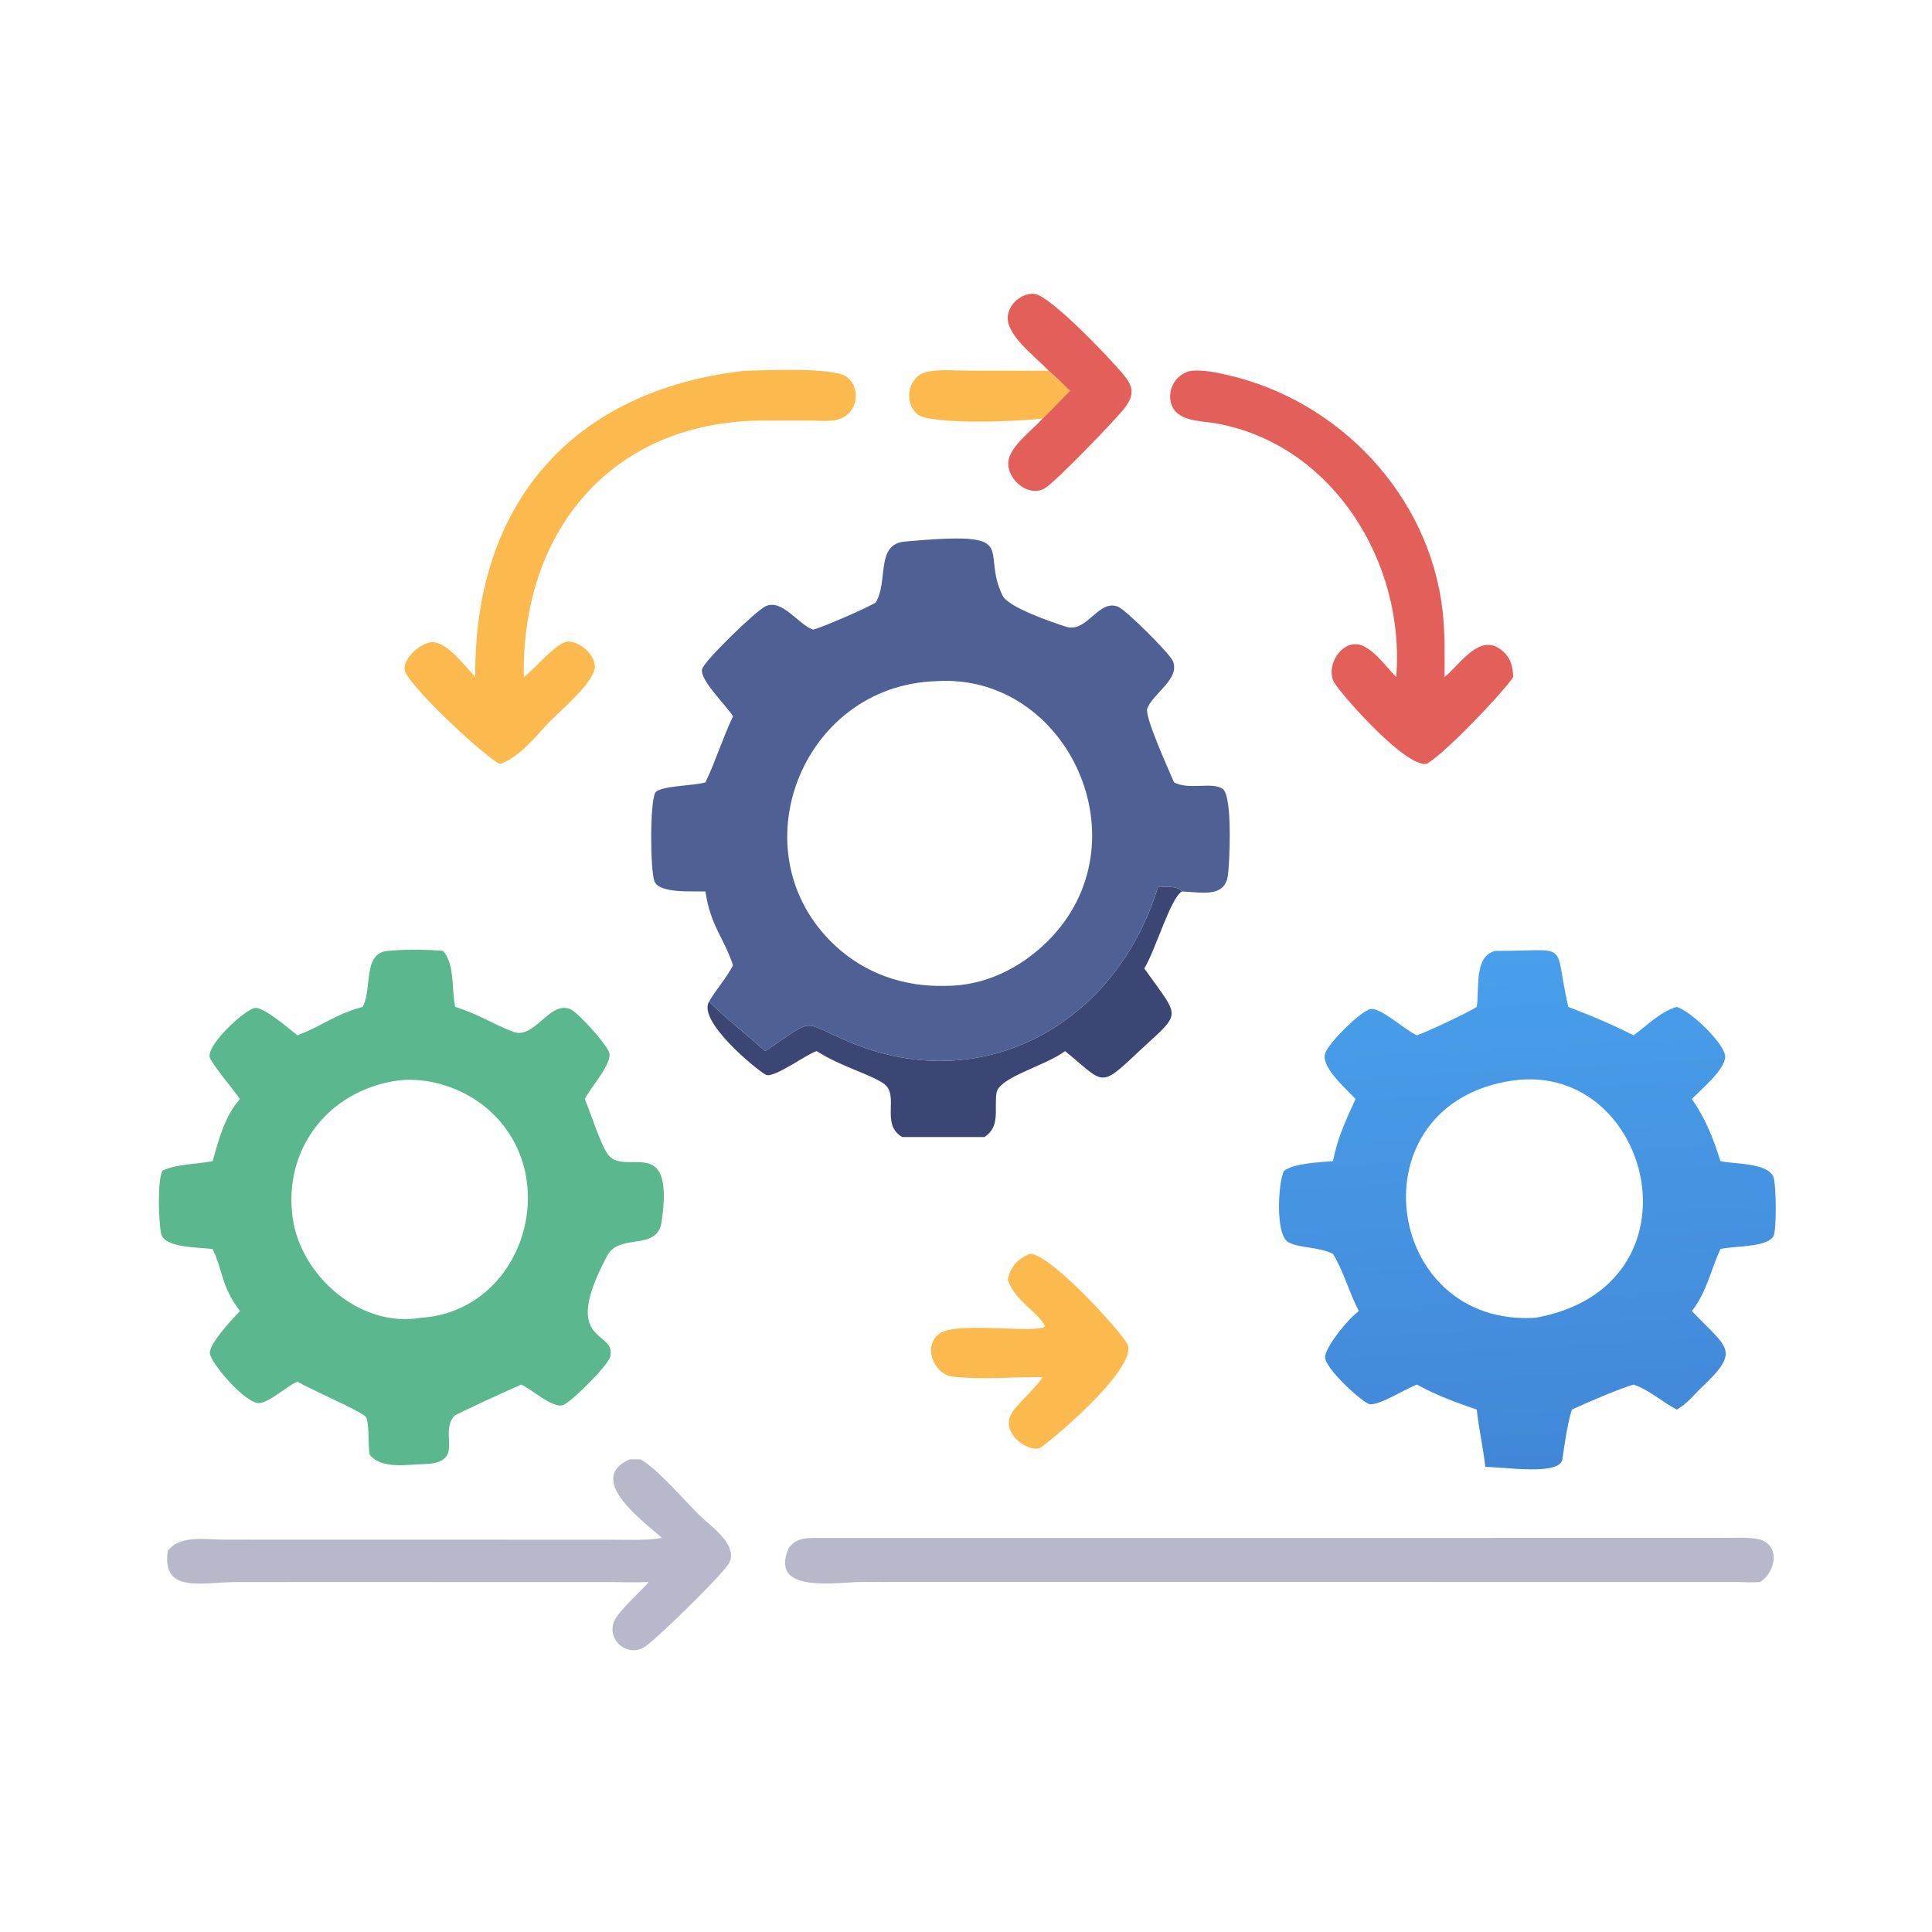 <svg xmlns="http://www.w3.org/2000/svg" width="96" height="96" viewBox="0 0 96 96" fill="none"><rect width="96" height="96" fill="white"></rect><path d="M52.106 18.423C52.478 18.734 52.82 19.08 53.167 19.419C52.717 19.877 52.273 20.345 51.813 20.792C50.879 20.933 46.214 21.141 45.567 20.57C44.865 19.95 45.144 18.661 46.078 18.472C46.734 18.338 47.523 18.418 48.192 18.418L52.106 18.423Z" fill="#FBB94E"></path><path d="M52.106 18.422C51.512 17.771 50.043 16.709 50.073 15.779C50.093 15.133 50.757 14.536 51.402 14.603C52.221 14.688 55.496 18.152 55.969 18.8C56.412 19.407 56.232 19.843 55.807 20.369C55.327 20.961 52.385 24.015 51.889 24.28C50.995 24.76 49.801 23.608 50.169 22.675C50.448 21.969 51.309 21.358 51.813 20.791C52.273 20.343 52.717 19.876 53.167 19.418C52.82 19.079 52.478 18.733 52.106 18.422Z" fill="#E35F59"></path><path d="M51.162 62.301C52.191 62.266 55.746 66.225 56.016 66.777C56.613 67.996 51.861 71.902 51.65 71.964C51.025 72.147 49.568 71.128 50.363 70.084L50.398 70.039C50.846 69.485 51.401 69.018 51.811 68.434C50.349 68.406 48.795 68.574 47.346 68.402C46.348 68.284 45.83 66.802 46.73 66.236C47.63 65.669 51.432 66.271 51.932 65.916C51.585 65.186 50.495 64.699 50.099 63.652L50.075 63.587C50.23 62.922 50.525 62.593 51.162 62.301Z" fill="#FBB94E"></path><path d="M57.546 44.049C57.886 44.097 58.512 43.985 58.728 44.297C58.167 44.607 57.417 47.208 56.86 48.122C58.747 50.789 58.765 50.184 56.276 52.538C54.634 54.09 54.772 53.734 52.924 52.229C51.942 52.968 49.63 53.525 49.514 54.313C49.398 55.11 49.717 55.981 48.917 56.499H44.831C43.718 55.852 44.739 54.4 43.897 53.833C43.186 53.354 41.764 52.99 40.581 52.229C40.062 52.38 38.434 53.618 38.043 53.399C37.54 53.117 34.655 50.734 35.232 49.77C35.961 50.511 37.203 51.491 38.019 52.229C40.549 50.565 39.702 50.697 42.109 51.733C48.836 54.625 55.481 50.855 57.546 44.049Z" fill="#3B4675"></path><path d="M31.274 72.517C31.459 72.506 31.648 72.516 31.834 72.517C32.635 72.959 34.002 74.542 34.728 75.265C35.297 75.83 36.828 76.844 36.16 77.773C35.628 78.512 32.791 81.276 32.102 81.786C31.216 82.442 30.073 81.461 30.543 80.507C30.808 79.971 31.809 79.116 32.238 78.61C31.597 78.641 30.944 78.615 30.302 78.613L16.051 78.61L11.668 78.613C10.076 78.618 8.012 79.207 8.339 77.06C8.931 76.257 10.237 76.504 11.111 76.504L30.353 76.508C31.19 76.508 32.067 76.558 32.894 76.418C32.006 75.626 29.068 73.509 31.274 72.517Z" fill="#B7B8CA"></path><path d="M59.218 18.422C59.822 18.377 60.404 18.5 60.99 18.634C66.543 19.903 71.001 24.592 71.676 30.303C71.808 31.412 71.781 32.528 71.779 33.642C72.578 33.002 73.566 31.329 74.71 32.389C75.088 32.739 75.173 33.15 75.189 33.642C74.725 34.379 71.625 37.621 70.866 37.96C69.81 38.082 66.798 34.683 66.325 33.959C65.854 33.239 66.498 31.998 67.361 32.009C68.102 32.018 68.884 33.144 69.376 33.642C69.843 27.914 66.178 22.04 60.386 21.032C59.627 20.9 58.401 20.951 58.176 19.989C58.008 19.27 58.489 18.538 59.218 18.422Z" fill="#E35F59"></path><path d="M37.004 18.423C38.009 18.409 41.444 18.221 42.098 18.746C42.641 19.182 42.662 20.027 42.188 20.523C41.691 21.041 40.913 20.9 40.269 20.897L37.837 20.897C30.383 20.966 25.905 26.377 26.027 33.644C26.58 33.248 27.649 31.896 28.229 31.88C28.812 31.864 29.573 32.536 29.556 33.14C29.534 33.89 27.85 35.315 27.299 35.867C26.589 36.621 25.843 37.609 24.841 37.961C24.14 37.659 20.151 33.965 20.103 33.252C20.063 32.661 20.953 31.906 21.499 31.91C22.226 31.915 23.134 33.13 23.616 33.644C23.545 25.083 28.383 19.401 37.004 18.423Z" fill="#FBB94E"></path><path d="M40.813 76.418L85.722 76.417C86.225 76.417 86.768 76.38 87.265 76.457C88.486 76.644 88.295 78.075 87.458 78.61C87.09 78.637 86.723 78.621 86.354 78.61L42.872 78.606C41.665 78.6 38.163 79.246 39.196 76.916C39.618 76.352 40.166 76.431 40.813 76.418Z" fill="#B7B8CA"></path><path d="M74.323 47.249C78.127 47.257 77.163 46.671 77.927 50.034C79.048 50.457 80.1 50.904 81.172 51.444C81.844 50.957 82.505 50.265 83.315 50.034C84.051 50.252 85.712 51.889 85.723 52.499C85.735 53.147 84.483 54.166 84.07 54.611C84.758 55.603 85.132 56.553 85.486 57.695C86.142 57.85 87.857 57.766 88.124 58.493C88.257 58.853 88.293 61.095 88.123 61.419C87.816 62.004 86.094 61.897 85.486 62.068C85 63.124 84.806 64.198 84.07 65.147C85.859 67.029 86.52 67.077 84.539 68.957C84.133 69.343 83.816 69.772 83.315 70.04C82.567 69.647 81.983 69.082 81.172 68.799L81.125 68.813C80.39 69.032 78.869 69.692 78.105 70.04C77.862 70.836 77.76 71.696 77.632 72.516C77.506 73.335 74.753 72.892 73.808 72.891C73.694 71.936 73.484 70.996 73.378 70.04C72.337 69.683 71.375 69.336 70.409 68.799C69.837 69.007 68.595 69.81 68.079 69.778C67.76 69.758 65.757 67.947 65.844 67.393C65.934 66.819 67.037 65.484 67.519 65.147C67.043 64.236 66.766 63.17 66.235 62.302C65.429 61.928 64.621 62.035 64.032 61.734C63.343 61.382 63.522 58.692 63.797 58.185C64.268 57.798 65.616 57.75 66.235 57.695C66.469 56.514 66.864 55.688 67.356 54.611C66.948 54.148 65.585 53.011 65.857 52.312C66.066 51.773 67.498 50.36 68.044 50.154C68.528 49.971 69.77 51.167 70.409 51.444C70.892 51.282 72.983 50.296 73.378 50.034C73.523 49.19 73.216 47.462 74.323 47.249ZM75.19 53.689C67.204 54.819 68.705 65.977 76.316 65.478C84.857 63.922 82.097 52.739 75.19 53.689Z" fill="url(#paint0_linear_743_764)"></path><path d="M19.276 47.25C19.893 47.171 21.44 47.178 22.015 47.25C22.617 47.926 22.426 49.163 22.622 50.034C23.79 50.395 24.496 50.893 25.513 51.273C26.565 51.666 27.327 49.676 28.362 50.156C28.755 50.338 30.133 51.882 30.267 52.294C30.445 52.841 29.373 53.987 29.056 54.612C29.362 55.304 29.845 56.924 30.241 57.404C31.113 58.458 33.53 56.273 32.874 60.714C32.655 62.197 30.786 61.248 30.173 62.393C27.762 66.899 30.66 66.044 30.319 67.414C30.208 67.859 28.418 69.639 27.989 69.813C27.49 70.017 26.389 69.007 25.901 68.8C25.468 68.981 22.654 70.265 22.574 70.356C21.796 71.23 23.143 72.657 21.132 72.749C20.27 72.755 18.99 73.036 18.37 72.286C18.273 71.796 18.365 70.81 18.198 70.431C18.088 70.179 15.472 69.065 14.78 68.655C14.768 68.66 14.756 68.665 14.744 68.671L14.684 68.7C14.2 68.929 13.369 69.692 12.884 69.718C12.189 69.756 10.457 67.714 10.427 67.24C10.397 66.757 11.569 65.509 11.924 65.148C10.976 63.89 11.108 63.208 10.567 62.069C9.977 61.964 8.17 62.041 8.007 61.304C7.883 60.746 7.807 58.611 8.08 58.165C8.769 57.837 9.799 57.849 10.567 57.696C10.855 56.653 11.184 55.425 11.924 54.612C11.69 54.253 10.448 52.784 10.414 52.508C10.331 51.839 12.228 50.111 12.687 50.083C13.142 50.056 14.368 51.127 14.78 51.444C15.986 50.996 16.595 50.421 18.012 50.034C18.522 49.18 17.991 47.343 19.276 47.25ZM19.781 53.689C16.37 54.157 14.073 57.045 14.54 60.496C14.931 63.389 17.902 66.006 20.912 65.479C26.021 65.159 28.108 58.426 24.21 55.087C23.036 54.081 21.328 53.503 19.781 53.689Z" fill="#5BB78D"></path><path d="M43.508 29.946C44.164 28.895 43.481 27.044 44.959 26.91C50.91 26.375 48.67 27.242 49.819 29.599C50.096 30.167 52.224 30.904 52.97 31.14C54.017 31.471 54.56 29.768 55.546 30.143C55.939 30.293 58.12 32.466 58.281 32.85C58.648 33.732 57.288 34.456 57.007 35.206C56.862 35.593 58.047 38.194 58.337 38.875C59.086 39.272 60.195 38.837 60.747 39.192C61.264 39.523 61.093 42.906 61.016 43.484C60.864 44.633 59.696 44.33 58.728 44.297C58.512 43.986 57.885 44.097 57.546 44.049C55.481 50.855 48.835 54.626 42.109 51.733C39.702 50.698 40.549 50.565 38.019 52.229C37.203 51.492 35.96 50.511 35.232 49.77C35.59 49.146 36.097 48.609 36.423 47.964C35.978 46.606 35.311 46.032 35.052 44.297C34.493 44.268 32.743 44.422 32.515 43.78C32.305 43.19 32.293 39.919 32.553 39.405C32.741 39.033 34.434 39.06 35.052 38.875C35.536 37.882 35.901 36.693 36.423 35.595C36.158 35.123 34.733 33.771 34.89 33.24C35.017 32.812 37.587 30.327 38.041 30.123C38.86 29.755 39.626 30.975 40.344 31.263L40.41 31.289C41.031 31.102 42.933 30.273 43.508 29.946ZM46.535 33.846C39.807 34.043 36.57 42.398 41.495 46.985C43.001 48.389 44.943 49.046 46.982 48.987C48.921 48.995 50.71 48.11 52.07 46.755C56.961 41.881 53.062 33.437 46.535 33.846Z" fill="#4E6094"></path><defs><linearGradient id="paint0_linear_743_764" x1="76.631" y1="72.84" x2="75.181" y2="47.294" gradientUnits="userSpaceOnUse"><stop stop-color="#4287D7"></stop><stop offset="1" stop-color="#489FEB"></stop></linearGradient></defs></svg>
